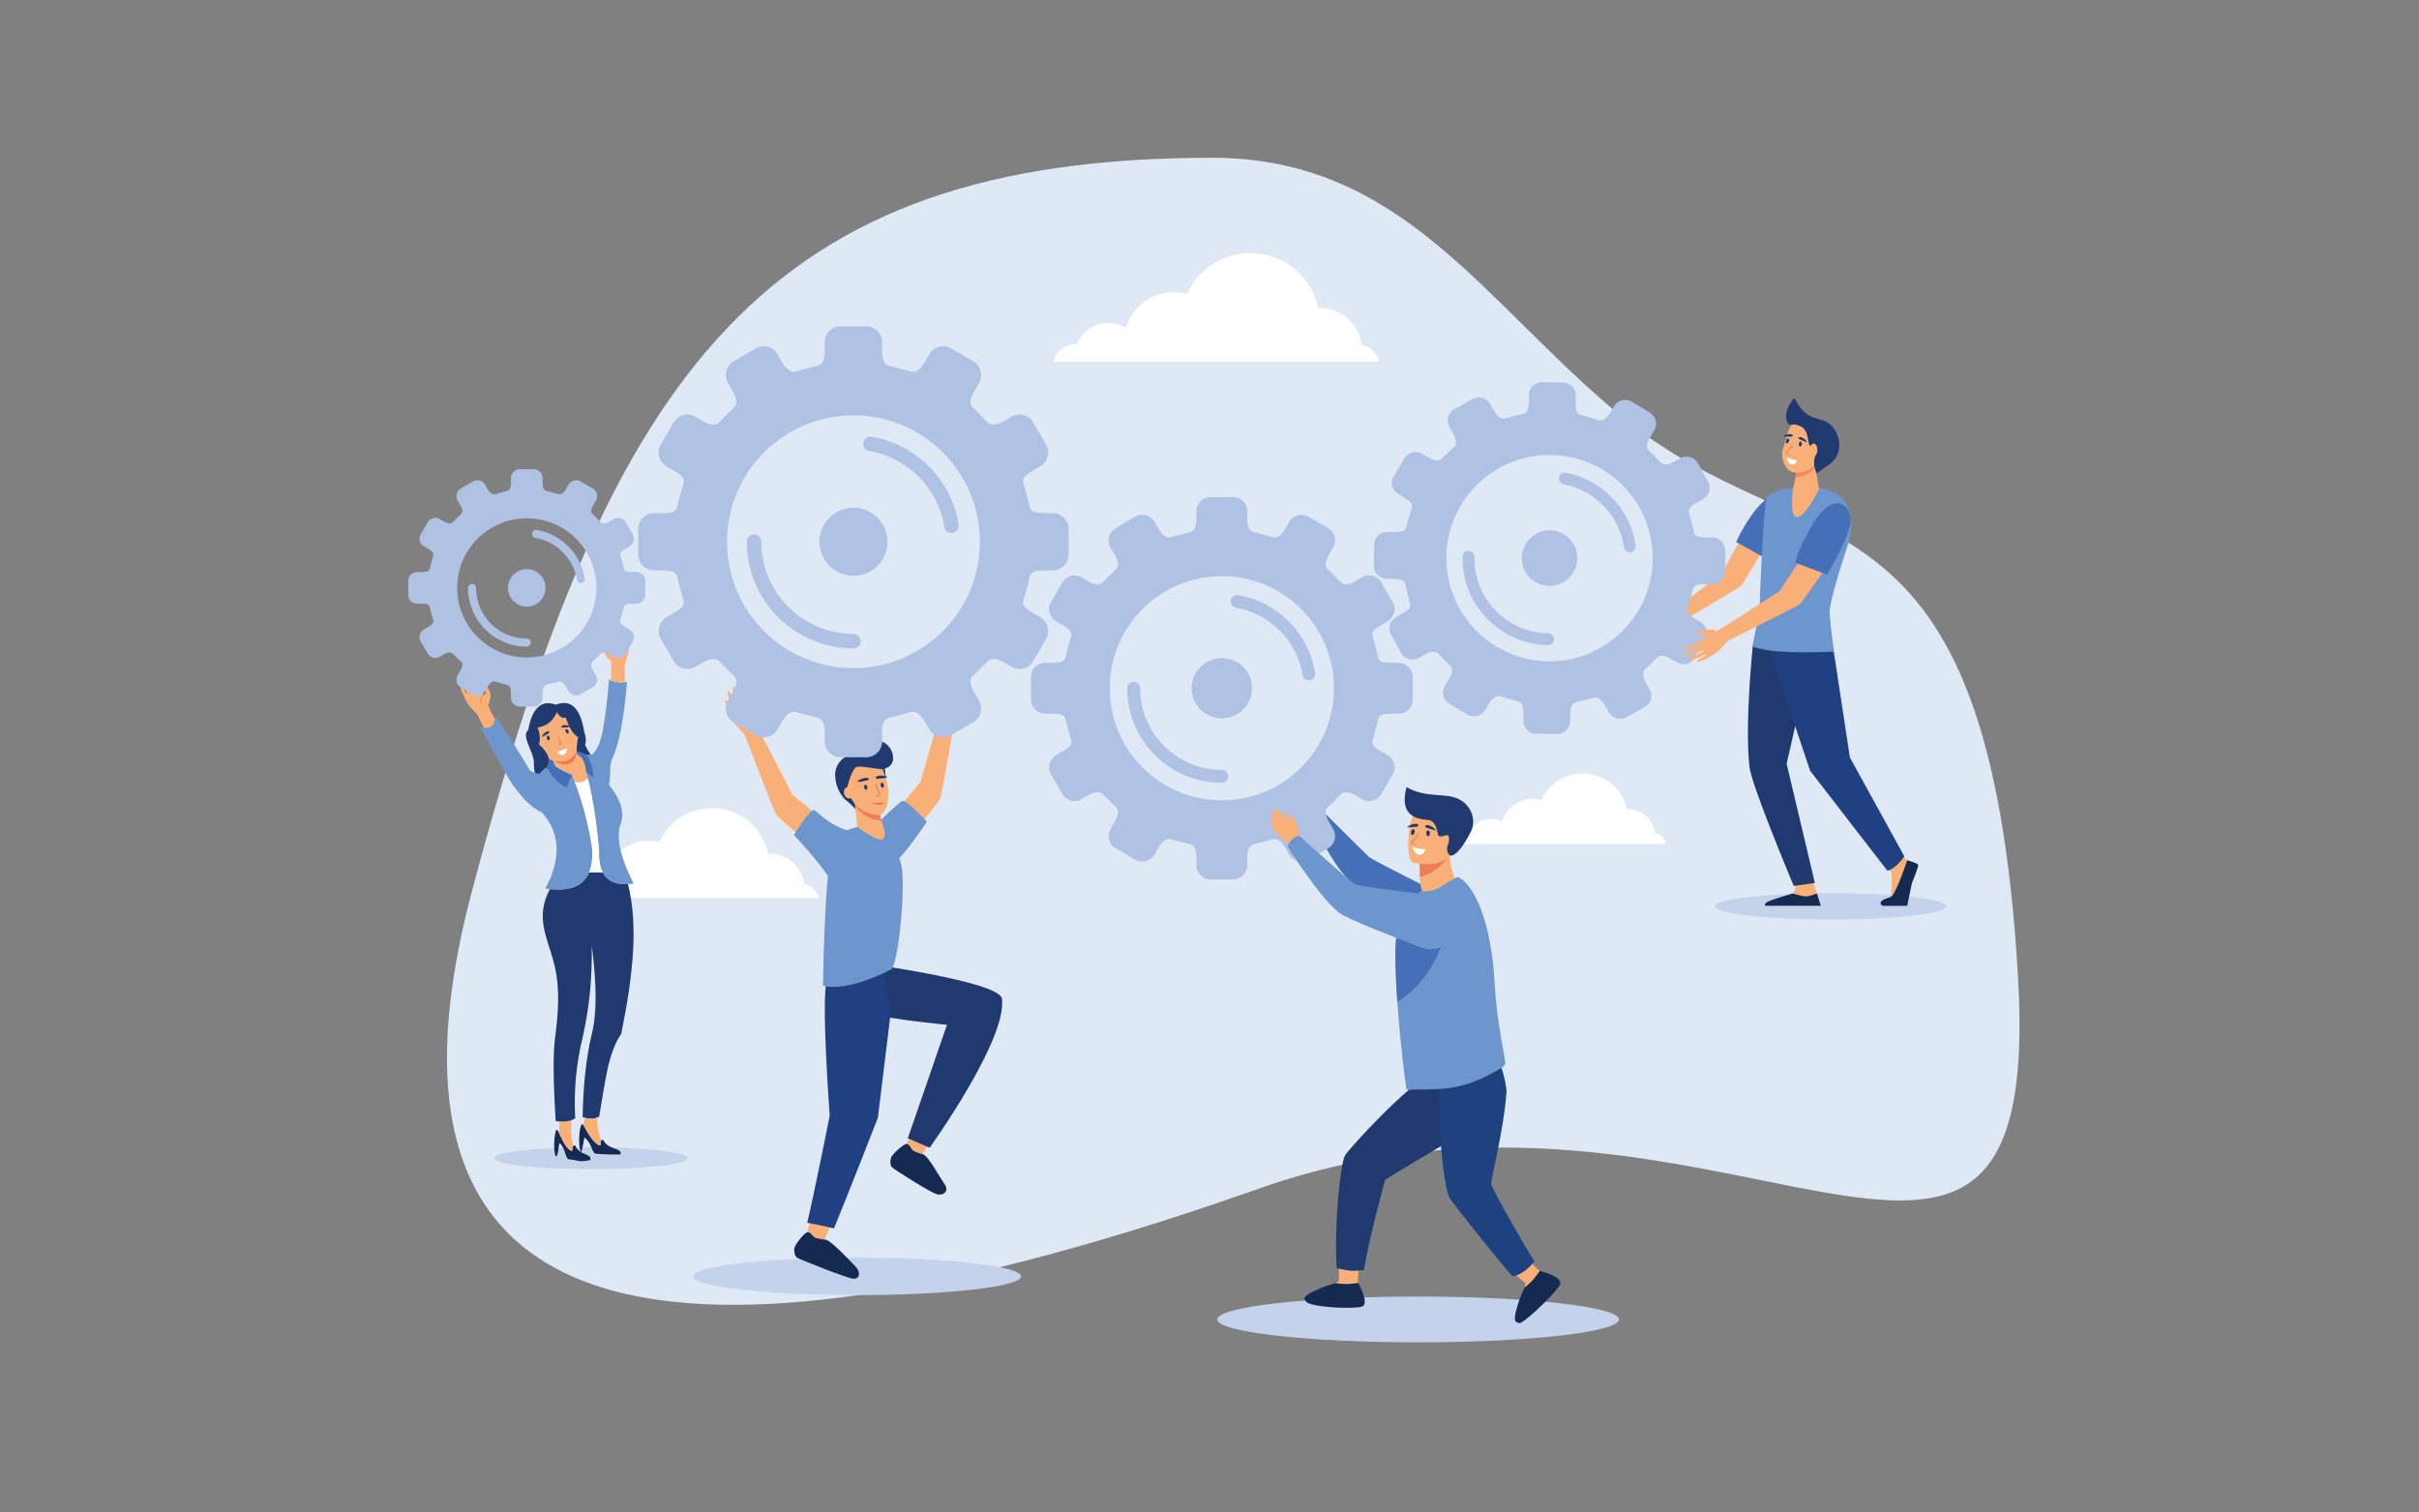 <?xml version="1.0" encoding="utf-8"?>
<svg xmlns="http://www.w3.org/2000/svg" xmlns:serif="http://www.serif.com/" xmlns:xlink="http://www.w3.org/1999/xlink" width="100%" height="100%" viewBox="0 0 1281 801" version="1.1" style="fill-rule:evenodd;clip-rule:evenodd;stroke-linejoin:round;stroke-miterlimit:2;">
  <rect x="0" y="0" width="1281" height="801" fill="#808080" stroke="none"/>
  <rect id="_005" x="0.979" y="0.045" width="1280" height="800" style="fill:none;"/>
  <g>
    <path d="M641.806,83.568c101.462,0 144.208,77.369 217.458,137.512c96.951,79.602 193.886,27.782 209.415,296.739c13.81,239.377 -158.577,25.914 -401.65,111.661c-243.071,85.75 -490.629,120.279 -417.172,-157.155c73.46,-277.436 156.192,-388.757 391.949,-388.757Z" style="fill:#dfe9f6;"/>
    <path d="M453.818,666.175c47.992,-0 86.897,4.435 86.897,9.906c-0,5.471 -38.905,9.902 -86.897,9.902c-47.989,0 -86.892,-4.431 -86.892,-9.902c-0,-5.471 38.903,-9.906 86.892,-9.906Z" style="fill:#c5d2ec;"/>
    <path d="M750.973,686.762c58.741,0 106.365,5.431 106.365,12.124c0,6.698 -47.624,12.124 -106.365,12.124c-58.742,0 -106.358,-5.426 -106.358,-12.124c0,-6.693 47.616,-12.124 106.358,-12.124Z" style="fill:#c5d2ec;"/>
    <path d="M877.214,325.487c4.352,-0.207 4.216,0.535 4.776,0.479c0.651,-0.039 7.688,-5.395 7.688,-5.395c0,0 20.807,-15.622 21.894,-16.501l12.987,-23.554l13.531,3.128c-0,0 -14.806,25.235 -15.813,26.425c-0.995,1.168 -31.592,19.021 -34.241,20.689c-0,0 -2.418,3.14 -4,5.063c-1.587,1.92 -3.945,3.031 -4.476,3.51c-0.076,0.058 -1.934,1.543 -4.699,2.727c-2.386,1.052 -0.608,-1.014 -0.608,-1.014c0,0 4.076,-2.722 3.809,-2.999c-0.208,-0.226 -2.346,1.391 -4.971,2.567c-0.68,0.303 -1.339,0.589 -1.955,0.849c-1.618,0.699 -2.517,-0.076 -0.939,-1.088c0.556,-0.354 1.495,-0.91 2.218,-1.215c0.791,-0.346 1.402,-0.906 2.014,-1.281c1.219,-0.753 2.126,-1.301 2.066,-1.325c-0.076,-0.035 0.064,-0.362 -0.663,-0.06c-0.879,0.354 -2.562,1.526 -3.896,1.957c-0.752,0.246 -2.286,0.843 -2.286,0.843c-0,-0 -2.609,0.703 -2.681,0.561c-0.416,-0.731 1.306,-1.769 2.361,-1.953c0.62,-0.488 2.25,-1.065 2.25,-1.065c0,-0 3.049,-1.932 2.781,-2.365c-0.212,-0.367 -8.399,2.847 -8.775,2.093c-0.296,-0.632 2.121,-1.713 2.121,-1.713c0,-0 1.519,-0.537 2.01,-0.758c0.572,-0.259 2.235,-1.163 2.235,-1.163c-0,0 5.622,-3.381 5.334,-3.779c-0.28,-0.396 -1.422,-1.094 -1.846,-1.001c-0.424,0.091 -1.115,0.663 -1.523,0.738c-0.427,0.09 -1.054,-0.155 -1.21,-0.657c-0.144,-0.517 1.726,-1.723 1.726,-1.723c0,-0 1.519,-0.968 2.781,-1.02Z" style="fill:#f9af78;"/>
    <path d="M919.396,287.089l13.922,7.748c0,-0 5.962,-11.639 8.492,-17.335c3.061,-6.904 6.174,-16.026 5.255,-16.194c-2.582,-0.469 -6.078,-0.556 -9.095,1.204c-10.458,6.122 -18.574,24.577 -18.574,24.577Z" style="fill:#456fb6;"/>
    <path d="M701.494,433.4c0,-0 -3.081,-7.972 -3.944,-9.079c-0.867,-1.107 -5.307,-4.028 -5.67,-3.86c-0.368,0.163 -0.508,0.539 -0.08,1.274c0.427,0.736 2.282,2.849 1.902,2.889c-0.376,0.044 -6.182,-5.738 -7.568,-4.907c-1.391,0.832 -1.423,6.166 0.491,9.355c1.914,3.201 9.582,6.845 9.978,7.333c3.361,4.152 4.891,-3.005 4.891,-3.005Z" style="fill:#f9af78;"/>
    <path d="M698.082,432.153c2.617,-1.778 3.14,-1.71 3.14,-1.71c0,-0 21.587,21.466 23.701,23.392c2.114,1.922 38.293,19.924 38.293,19.924l0.708,29.391c-0,-0 -44.648,-32.36 -49.902,-37.339c-8.692,-8.231 -18.854,-30.297 -18.854,-30.297c0,-0 0.86,-1.966 2.914,-3.361Z" style="fill:#456fb6;"/>
    <path d="M453.57,429.296c0,-0 -2.885,-3.489 -5.147,-5.051c-2.258,-1.591 -5.818,-6.578 -6.158,-13.011c-0.339,-6.454 4.056,-9.794 6.57,-10.993c2.505,-1.215 12.439,-2.954 16.048,-1.918c3.612,1.034 4.168,13.966 4.168,13.966l-3.549,10.681l-11.932,6.326Z" style="fill:#20396f;"/>
    <path d="M479.536,607.106l0.052,7.876l8.44,-3.089c-0,0 4.683,-7.312 10.773,-17.075c-3.856,-1.678 -7.856,-3.097 -11.872,-4.555c-4.156,9.83 -7.393,16.843 -7.393,16.843Z" style="fill:#f9af78;"/>
    <path d="M488.555,611.386c0,-0 -4.244,-1.211 -5.267,-2.17c-1.035,-0.959 -1.634,-3.317 -3.316,-3.249c-1.679,0.076 -7.665,5.591 -8.156,7.297c-0.516,1.794 -0.42,4.164 0.635,5.115c1.047,0.975 19.601,12.883 23.369,14.074c3.764,1.194 6.993,-1.563 4.403,-5.207c-2.585,-3.649 -9.19,-15.948 -11.668,-15.86Z" style="fill:#152a51;"/>
    <path d="M455.332,509.883c0,0 74.062,9.818 75.265,19.125c2.813,21.762 -38.302,78.945 -38.302,78.945l-11.564,-5.043l20.751,-60.076c0,0 -33.083,-3.268 -36.04,-5.334c-2.961,-2.062 -10.11,-27.617 -10.11,-27.617Z" style="fill:#20396f;"/>
    <path d="M427.23,653.883l1.355,7.768l7.809,-4.439c0,-0 3.425,-7.984 7.813,-18.633c-4.079,-1.007 -8.258,-1.763 -12.461,-2.53c-2.487,10.378 -4.516,17.834 -4.516,17.834Z" style="fill:#f9af78;"/>
    <path d="M436.835,656.624c0,0 -4.39,-0.507 -5.562,-1.266c-1.174,-0.772 -2.164,-3.001 -3.8,-2.658c-1.644,0.34 -6.643,6.762 -6.838,8.516c-0.217,1.858 0.271,4.176 1.466,4.959c1.199,0.779 25.503,10.537 29.419,11.093c3.916,0.563 4.496,-3.477 1.343,-6.638c-3.149,-3.176 -13.601,-14.517 -16.028,-14.006Z" style="fill:#152a51;"/>
    <path d="M468.735,516.992l-6.977,-9.123c-0,0 -21.315,3.201 -24.074,12.815c-2.761,9.615 1.691,70.33 1.691,70.33c-0,0 -8.29,41.575 -11.901,56.659c4.206,0.772 10.077,1.978 14.164,2.989c7.6,-18.433 23.237,-58.553 23.237,-58.553l6.757,-55.269l-2.897,-19.848Z" style="fill:#214081;"/>
    <path d="M496.399,368.67c1.487,4.735 2.194,4.297 2.366,4.909c0.204,0.711 -2.629,10.411 -2.629,10.411c-0,-0 -8.184,28.587 -8.68,30.129l-19.468,23.449l8.503,13.206c0,0 20.52,-26.086 21.359,-27.644c0.847,-1.543 7.544,-41.523 8.244,-45.033c-0,0 2.329,-3.861 3.716,-6.328c1.382,-2.468 1.626,-5.459 1.914,-6.215c0.044,-0.112 0.851,-2.686 1.035,-6.142c0.148,-2.974 -1.319,-0.221 -1.319,-0.221c0,-0 -1.243,5.452 -1.638,5.294c-0.308,-0.131 0.539,-3.085 0.739,-6.379c0.056,-0.839 0.1,-1.678 0.144,-2.431c0.096,-2.011 -1.075,-2.651 -1.503,-0.561c-0.155,0.732 -0.375,1.975 -0.419,2.876c-0.044,0.962 -0.38,1.852 -0.544,2.67c-0.307,1.612 -0.511,2.79 -0.575,2.738c-0.076,-0.069 -0.348,0.209 -0.324,-0.688c0.036,-1.086 0.596,-3.366 0.528,-4.951c-0.04,-0.906 -0.008,-2.8 -0.008,-2.8c-0,-0 -0.476,-2.861 -0.648,-2.892c-0.931,-0.145 -1.146,1.907 -0.931,3.135c-0.255,0.854 -0.231,2.841 -0.231,2.841c-0,0 -0.832,4.03 -1.387,3.922c-0.236,-0.041 -0.016,-2.592 -0.184,-5.115c-0.148,-2.339 -0.675,-4.671 -1.131,-4.713c-0.771,-0.07 -0.867,2.561 -0.867,2.561c0,0 0.02,1.843 -0.016,2.451c-0.044,0.715 -0.331,2.861 -0.331,2.861c-0,0 -1.343,7.401 -1.863,7.244c-0.519,-0.155 -1.694,-1.086 -1.762,-1.573c-0.076,-0.484 0.248,-1.455 0.18,-1.942c-0.072,-0.484 -0.571,-1.058 -1.159,-1.016c-0.583,0.042 -1.119,2.546 -1.119,2.546c0,0 -0.423,2.025 0.008,3.401Z" style="fill:#f9af78;"/>
    <path d="M477.934,424.205c-0.943,-0.06 -22.478,19.049 -21.743,24.855c0.724,5.802 10.65,13.447 16.908,8.528c6.257,-4.94 17.722,-22.326 17.722,-22.326c-0,-0 -9.846,-10.873 -12.887,-11.057Z" style="fill:#6d96ce;"/>
    <path d="M468.271,439.322c0.264,0.18 9.043,12.843 9.615,22.953c1.043,18.485 -2.893,49.654 -6.038,51.253c-25.195,12.795 -36.02,8.547 -36.02,8.547c0,0 0.726,-56.823 4.591,-70.358c1.611,-5.622 3.92,-10.601 9.639,-12.555c1.298,-0.464 12.107,-4.08 18.213,0.16Z" style="fill:#6d96ce;"/>
    <path d="M465.21,429.12l3.129,10.649c0,0 0.815,2.981 -0.483,4.44c-2.226,2.537 -13.79,-6.142 -13.79,-6.142l-1.998,-17.279l13.142,8.332Z" style="fill:#f9af78;"/>
    <path d="M452.667,425.991c3.64,6.51 10.625,8.699 14.146,8.592l-1.603,-5.463l-13.142,-8.332l0.599,5.203Z" style="fill:#ed7d56;"/>
    <path d="M454.301,402.622c4.691,-2.933 10.913,-0.791 12.903,4.288c0.868,2.194 1.839,5.007 2.618,8.124c1.878,7.529 -0.332,15.792 -3.76,16.567c-3.429,0.804 -14.042,-1.906 -16.86,-12.543c-1.742,-6.577 0.176,-13.355 5.099,-16.436Z" style="fill:#f9af78;"/>
    <path d="M451.924,419.318c0.387,1.674 -0.412,3.268 -1.771,3.596c-1.362,0.308 -2.777,-0.787 -3.164,-2.461c-0.384,-1.654 0.407,-3.269 1.77,-3.577c1.359,-0.327 2.773,0.771 3.165,2.442Z" style="fill:#f9af78;"/>
    <path d="M448.759,416.876c-0,0 -1.403,-3.484 -1.694,-7.041c-0.284,-3.54 1.726,-8.963 5.146,-10.321c3.409,-1.358 11.913,-1.492 12.584,-3.934c0.663,-2.444 0.703,-2.223 1.011,-2.63c0.687,-0.954 6.238,1.475 7.069,7.427c0.835,5.954 -4.416,6.685 -5.395,7.025c-0.983,0.363 -10.909,-1.882 -13.69,-1.199c-2.786,0.663 -5.031,10.673 -5.031,10.673Z" style="fill:#20396f;"/>
    <path d="M402.019,378.092c-0.538,4.934 -1.317,4.642 -1.367,5.275c-0.062,0.737 4.604,9.702 4.604,9.702c-0,0 13.58,26.453 14.368,27.867l23.652,19.221l-5.775,14.605c0,0 -25.198,-21.598 -26.323,-22.965c-1.13,-1.35 -15.47,-39.268 -16.837,-42.574c-0,0 -3.036,-3.334 -4.874,-5.486c-1.838,-2.153 -2.657,-5.038 -3.086,-5.726c-0.064,-0.1 -1.359,-2.466 -2.206,-5.822c-0.726,-2.887 1.25,-0.472 1.25,-0.472c-0,-0 2.274,5.105 2.634,4.876c0.275,-0.19 -1.128,-2.923 -1.967,-6.114c-0.217,-0.813 -0.424,-1.626 -0.609,-2.359c-0.489,-1.952 0.533,-2.807 1.364,-0.842c0.293,0.689 0.748,1.866 0.967,2.74c0.229,0.936 0.735,1.744 1.05,2.514c0.619,1.519 1.048,2.636 1.098,2.573c0.061,-0.081 0.385,0.138 0.187,-0.737c-0.245,-1.059 -1.239,-3.186 -1.484,-4.754c-0.134,-0.897 -0.533,-2.748 -0.533,-2.748c-0,-0 -0.09,-2.899 0.071,-2.963c0.888,-0.323 1.495,1.647 1.525,2.892c0.417,0.791 0.779,2.745 0.779,2.745c-0,-0 1.599,3.79 2.122,3.577c0.225,-0.087 -0.486,-2.544 -0.816,-5.052c-0.306,-2.322 -0.244,-4.715 0.195,-4.844c0.742,-0.22 1.35,2.344 1.35,2.344c0,-0 0.335,1.812 0.49,2.402c0.184,0.69 0.881,2.741 0.881,2.741c-0,0 2.756,6.998 3.236,6.744c0.48,-0.255 1.45,-1.397 1.424,-1.886c-0.022,-0.49 -0.528,-1.379 -0.557,-1.869c-0.021,-0.49 0.355,-1.151 0.939,-1.222c0.583,-0.073 1.597,2.278 1.597,2.278c-0,-0 0.807,1.906 0.651,3.339Z" style="fill:#f9af78;"/>
    <path d="M430.924,428.984c0.913,-0.244 9.754,10.546 22.614,11.748c0.42,5.831 -2.769,35.9 -9.862,32.292c-4.642,-11.381 -23.245,-30.697 -23.245,-30.697c0,-0 7.547,-12.576 10.493,-13.343Z" style="fill:#6d96ce;"/>
    <path d="M461.594,425.296c2.537,0.016 3.94,-0.076 6.406,-0.284c0.987,-0.088 -1.043,2.665 -6.546,0.432c-0.132,-0.052 -0.056,-0.148 0.14,-0.148Z" style="fill:#ec795b;"/>
    <path d="M459.121,411.989c1.226,0.092 1.158,1.071 0.247,1.303c-9.706,2.433 -3.3,-1.534 -0.247,-1.303Z" style="fill:#20396f;"/>
    <path d="M464.459,411.158c-1.155,0.443 -0.803,1.363 0.136,1.319c9.994,-0.488 2.717,-2.426 -0.136,-1.319Z" style="fill:#20396f;"/>
    <path d="M464.12,422.047l0.059,-0.004c1.075,-0.236 1.647,-0.388 1.847,-0.791c0.187,-0.372 0.004,-0.787 -0.336,-1.547c-0.376,-0.839 -0.947,-2.114 -1.439,-4.211c-0.036,-0.152 -0.187,-0.244 -0.339,-0.212c-0.156,0.036 -0.252,0.188 -0.212,0.343c0.499,2.15 1.083,3.457 1.47,4.316c0.22,0.5 0.412,0.927 0.348,1.055c-0.092,0.184 -0.851,0.352 -1.462,0.488c-0.152,0.036 -0.248,0.187 -0.216,0.343c0.028,0.128 0.148,0.22 0.28,0.22Z" style="fill:#ec795b;"/>
    <path d="M467.536,417.248c0.699,-0.072 0.967,-2.805 -0.735,-2.622c-0.907,0.096 -0.412,2.746 0.735,2.622Z" style="fill:#20396f;"/>
    <path d="M458.777,418.347c0.699,-0.08 0.966,-2.805 -0.736,-2.622c-0.906,0.096 -0.411,2.746 0.736,2.622Z" style="fill:#20396f;"/>
    <path d="M451.947,220.019c36.972,0 66.942,29.972 66.942,66.942c-0,36.973 -29.97,66.946 -66.942,66.946c-36.972,-0 -66.943,-29.973 -66.943,-66.946c0,-36.97 29.971,-66.942 66.943,-66.942Zm55.753,57.845c0.332,2.096 -1.099,4.065 -3.193,4.398c-2.094,0.332 -4.068,-1.098 -4.395,-3.194c-1.663,-10.219 -6.502,-19.38 -13.479,-26.428c-6.985,-7.055 -16.108,-11.991 -26.314,-13.751c-2.094,-0.358 -3.504,-2.349 -3.149,-4.444c0.36,-2.097 2.35,-3.505 4.448,-3.149c11.816,2.04 22.382,7.754 30.466,15.922c8.079,8.162 13.694,18.784 15.616,30.646Zm-112.25,9.097c-0,-2.129 1.726,-3.855 3.857,-3.855c2.129,-0 3.855,1.726 3.855,3.855c0,13.474 5.461,25.67 14.288,34.498c8.828,8.827 21.024,14.288 34.497,14.288c2.127,-0 3.852,1.726 3.852,3.857c0,2.129 -1.725,3.855 -3.852,3.855c-15.6,0 -29.725,-6.325 -39.949,-16.548c-10.223,-10.223 -16.548,-24.349 -16.548,-39.95Zm56.497,-18.022c9.955,-0 18.023,8.069 18.023,18.022c-0,9.954 -8.068,18.024 -18.023,18.024c-9.953,-0 -18.023,-8.07 -18.023,-18.024c0,-9.953 8.07,-18.022 18.023,-18.022Zm-51.682,-84.415l-11.798,6.864c-3.979,2.311 -5.34,7.458 -3.026,11.435l2.604,4.478c3.073,5.282 1.733,7.673 0.779,8.528c-2.627,2.351 -5.06,4.901 -7.502,7.442c-0.718,0.747 -2.997,3.298 -8.996,-0.19l-4.116,-2.388c-3.976,-2.313 -9.123,-0.952 -11.436,3.026l-6.864,11.799c-2.313,3.978 -0.95,9.125 3.028,11.438l4.073,2.367c5.628,3.271 5.482,4.948 4.769,7.334c-0.978,3.273 -2.029,6.55 -2.745,9.938c-0.637,3.018 -0.349,5.174 -8.001,5.174l-4.688,0c-4.609,0 -8.367,3.761 -8.367,8.369l-0,13.648c-0,4.61 3.758,8.367 8.367,8.367l4.688,-0c7.652,-0 7.364,2.158 8.001,5.176c0.716,3.388 1.767,6.666 2.745,9.938c0.713,2.386 0.859,4.064 -4.769,7.334l-4.073,2.367c-3.978,2.313 -5.341,7.46 -3.028,11.438l6.864,11.799c2.313,3.98 7.46,5.341 11.436,3.026l4.116,-2.388c5.999,-3.49 8.278,-0.936 8.996,-0.189c2.442,2.541 4.875,5.092 7.502,7.443c0.954,0.853 2.294,3.242 -0.779,8.525l-2.604,4.479c-2.314,3.978 -0.953,9.123 3.026,11.437l11.798,6.862c3.978,2.315 9.126,0.954 11.439,-3.025l2.597,-4.468c3.12,-5.363 6.189,-5.151 7.486,-4.737c3.763,1.197 7.239,1.973 11.122,2.983c1.418,0.369 3.847,1.402 3.847,7.79l0,4.789c0,4.608 3.758,8.368 8.367,8.368l13.65,-0c4.607,-0 8.363,-3.76 8.363,-8.368l0,-4.789c0,-6.388 2.43,-7.421 3.849,-7.79c3.884,-1.01 7.36,-1.786 11.121,-2.983c1.298,-0.414 4.367,-0.626 7.488,4.737l2.597,4.468c2.314,3.979 7.461,5.34 11.437,3.025l11.8,-6.862c3.976,-2.314 5.339,-7.459 3.025,-11.437l-2.605,-4.479c-3.073,-5.283 -1.734,-7.672 -0.779,-8.525c2.625,-2.351 5.058,-4.902 7.504,-7.443c0.715,-0.747 2.997,-3.301 8.995,0.189l4.116,2.388c3.976,2.315 9.123,0.954 11.437,-3.026l6.861,-11.799c2.313,-3.978 0.951,-9.125 -3.025,-11.438l-4.076,-2.367c-5.623,-3.27 -5.483,-4.948 -4.767,-7.334c0.975,-3.272 2.03,-6.55 2.745,-9.938c0.635,-3.018 0.347,-5.176 8,-5.176l4.691,-0c4.607,-0 8.364,-3.757 8.364,-8.367l-0,-13.648c-0,-4.608 -3.757,-8.369 -8.364,-8.369l-4.691,0c-7.653,0 -7.365,-2.156 -8,-5.174c-0.715,-3.388 -1.77,-6.665 -2.745,-9.938c-0.716,-2.386 -0.856,-4.063 4.767,-7.334l4.076,-2.367c3.976,-2.313 5.338,-7.46 3.025,-11.438l-6.861,-11.799c-2.314,-3.978 -7.461,-5.339 -11.437,-3.026l-4.116,2.388c-5.998,3.488 -8.28,0.937 -8.995,0.19c-2.446,-2.541 -4.879,-5.091 -7.504,-7.442c-0.955,-0.855 -2.294,-3.246 0.779,-8.528l2.605,-4.478c2.314,-3.977 0.951,-9.124 -3.025,-11.435l-11.8,-6.864c-3.976,-2.314 -9.123,-0.954 -11.437,3.026l-2.597,4.467c-3.121,5.364 -6.19,5.151 -7.488,4.738c-3.761,-1.198 -7.237,-1.972 -11.121,-2.984c-1.419,-0.369 -3.849,-1.4 -3.849,-7.789l0,-4.791c0,-4.607 -3.756,-8.365 -8.363,-8.365l-13.65,-0c-4.609,-0 -8.367,3.758 -8.367,8.365l0,4.791c0,6.389 -2.429,7.42 -3.847,7.789c-3.883,1.012 -7.359,1.786 -11.122,2.984c-1.297,0.413 -4.366,0.626 -7.486,-4.738l-2.597,-4.467c-2.313,-3.98 -7.461,-5.34 -11.439,-3.026Z" style="fill:#b0c2e4;"/>
    <path d="M647.041,305.171c32.787,0 59.368,26.58 59.368,59.372c0,32.789 -26.581,59.37 -59.368,59.37c-32.796,0 -59.377,-26.581 -59.377,-59.37c-0,-32.792 26.581,-59.372 59.377,-59.372Zm49.442,51.301c0.296,1.859 -0.971,3.605 -2.833,3.9c-1.858,0.295 -3.604,-0.973 -3.896,-2.832c-1.475,-9.063 -5.77,-17.188 -11.956,-23.437c-6.194,-6.257 -14.286,-10.635 -23.337,-12.198c-1.854,-0.317 -3.105,-2.082 -2.789,-3.941c0.312,-1.859 2.078,-3.109 3.94,-2.792c10.482,1.811 19.852,6.877 27.021,14.12c7.169,7.241 12.144,16.662 13.85,27.18Zm-99.552,8.071c-0,-1.89 1.53,-3.421 3.42,-3.421c1.886,0 3.421,1.531 3.421,3.421c-0,11.946 4.843,22.764 12.671,30.594c7.828,7.829 18.646,12.672 30.598,12.672c1.886,0 3.416,1.531 3.416,3.417c0,1.89 -1.53,3.42 -3.416,3.42c-13.839,0 -26.366,-5.606 -35.433,-14.673c-9.067,-9.068 -14.677,-21.596 -14.677,-35.43Zm50.11,-15.987c8.823,-0 15.984,7.158 15.984,15.985c-0,8.828 -7.161,15.984 -15.984,15.984c-8.836,0 -15.988,-7.156 -15.988,-15.984c-0,-8.827 7.152,-15.985 15.988,-15.985Zm-45.843,-74.866l-10.461,6.088c-3.529,2.049 -4.735,6.614 -2.685,10.142l2.309,3.971c2.726,4.686 1.539,6.805 0.696,7.562c-2.33,2.085 -4.488,4.348 -6.658,6.602c-0.635,0.661 -2.657,2.925 -7.976,-0.168l-3.652,-2.12c-3.529,-2.051 -8.092,-0.844 -10.142,2.684l-6.086,10.465c-2.054,3.529 -0.847,8.092 2.681,10.145l3.617,2.098c4.991,2.902 4.859,4.389 4.228,6.505c-0.868,2.903 -1.799,5.81 -2.434,8.815c-0.567,2.675 -0.312,4.589 -7.097,4.589l-4.16,0c-4.084,0 -7.42,3.333 -7.42,7.419l-0,12.108c-0,4.087 3.336,7.42 7.42,7.42l4.16,0c6.785,0 6.53,1.912 7.097,4.589c0.635,3.005 1.566,5.911 2.434,8.815c0.631,2.116 0.763,3.603 -4.228,6.505l-3.617,2.097c-3.528,2.054 -4.735,6.617 -2.681,10.146l6.086,10.465c2.05,3.529 6.613,4.736 10.142,2.682l3.652,-2.118c5.319,-3.093 7.341,-0.831 7.976,-0.168c2.17,2.254 4.328,4.516 6.658,6.601c0.843,0.76 2.03,2.878 -0.696,7.561l-2.309,3.972c-2.05,3.528 -0.844,8.092 2.685,10.142l10.461,6.09c3.529,2.054 8.096,0.843 10.15,-2.69l2.302,-3.956c2.765,-4.759 5.486,-4.571 6.637,-4.203c3.341,1.062 6.422,1.746 9.866,2.645c1.259,0.332 3.409,1.243 3.409,6.909l0,4.248c0,4.088 3.337,7.42 7.425,7.42l12.104,0c4.087,0 7.416,-3.332 7.416,-7.42l0,-4.248c0,-5.666 2.158,-6.577 3.413,-6.909c3.448,-0.899 6.525,-1.583 9.866,-2.645c1.147,-0.368 3.868,-0.556 6.637,4.203l2.306,3.956c2.05,3.533 6.617,4.744 10.142,2.69l10.465,-6.09c3.529,-2.05 4.736,-6.614 2.686,-10.142l-2.31,-3.972c-2.729,-4.683 -1.539,-6.801 -0.691,-7.561c2.329,-2.085 4.487,-4.347 6.653,-6.601c0.635,-0.663 2.657,-2.925 7.98,0.168l3.644,2.118c3.533,2.054 8.096,0.847 10.146,-2.682l6.086,-10.465c2.054,-3.529 0.847,-8.092 -2.685,-10.146l-3.613,-2.097c-4.987,-2.902 -4.859,-4.389 -4.227,-6.505c0.863,-2.904 1.798,-5.81 2.437,-8.815c0.56,-2.677 0.308,-4.589 7.093,-4.589l4.156,0c4.092,0 7.425,-3.333 7.425,-7.42l-0,-12.108c-0,-4.086 -3.333,-7.419 -7.425,-7.419l-4.156,0c-6.785,0 -6.533,-1.914 -7.093,-4.589c-0.639,-3.005 -1.574,-5.912 -2.437,-8.815c-0.632,-2.116 -0.76,-3.603 4.227,-6.505l3.613,-2.098c3.532,-2.053 4.739,-6.616 2.685,-10.145l-6.086,-10.465c-2.05,-3.528 -6.613,-4.735 -10.146,-2.684l-3.644,2.12c-5.323,3.093 -7.345,0.829 -7.98,0.168c-2.166,-2.254 -4.324,-4.517 -6.653,-6.602c-0.848,-0.757 -2.038,-2.876 0.691,-7.562l2.31,-3.971c2.05,-3.528 0.843,-8.093 -2.686,-10.142l-10.465,-6.088c-3.525,-2.051 -8.092,-0.845 -10.142,2.683l-2.306,3.962c-2.769,4.758 -5.49,4.57 -6.637,4.202c-3.341,-1.063 -6.418,-1.75 -9.866,-2.645c-1.255,-0.328 -3.413,-1.243 -3.413,-6.909l0,-4.248c0,-4.087 -3.329,-7.42 -7.416,-7.42l-12.104,-0c-4.088,-0 -7.425,3.333 -7.425,7.42l0,4.248c0,5.666 -2.15,6.581 -3.409,6.909c-3.444,0.895 -6.525,1.582 -9.866,2.645c-1.151,0.368 -3.872,0.556 -6.637,-4.202l-2.302,-3.962c-2.054,-3.528 -6.621,-4.734 -10.15,-2.683Z" style="fill:#b0c2e4;"/>
    <path d="M821.522,241.012c30.166,0.523 54.194,25.399 53.674,55.562c-0.523,30.162 -25.398,54.195 -55.56,53.673c-30.166,-0.521 -54.198,-25.398 -53.674,-55.562c0.523,-30.164 25.398,-54.195 55.56,-53.673Zm44.675,47.981c0.24,1.715 -0.959,3.301 -2.673,3.544c-1.715,0.24 -3.301,-0.954 -3.54,-2.669c-1.211,-8.361 -5.031,-15.902 -10.626,-21.752c-5.598,-5.855 -12.971,-10.009 -21.274,-11.59c-1.703,-0.32 -2.826,-1.966 -2.502,-3.669c0.32,-1.706 1.962,-2.828 3.668,-2.506c9.619,1.832 18.154,6.642 24.636,13.418c6.477,6.775 10.905,15.52 12.311,25.224Zm-91.716,5.84c0.032,-1.737 1.467,-3.121 3.201,-3.092c1.742,0.031 3.125,1.463 3.093,3.201c-0.188,10.99 4.092,21.019 11.173,28.345c7.077,7.327 16.951,11.956 27.944,12.145c1.734,0.03 3.117,1.463 3.089,3.2c-0.028,1.738 -1.467,3.122 -3.201,3.091c-12.727,-0.218 -24.16,-5.578 -32.36,-14.064c-8.196,-8.484 -13.159,-20.099 -12.939,-32.826Zm46.35,-13.908c8.12,0.139 14.593,6.838 14.449,14.959c-0.139,8.12 -6.837,14.591 -14.957,14.45c-8.12,-0.141 -14.589,-6.839 -14.449,-14.959c0.14,-8.121 6.837,-14.59 14.957,-14.45Zm-40.975,-69.599l-9.723,5.431c-3.276,1.832 -4.459,6.01 -2.629,9.288l2.066,3.691c2.43,4.353 1.303,6.285 0.508,6.969c-2.17,1.879 -4.196,3.926 -6.226,5.964c-0.596,0.6 -2.49,2.652 -7.333,-0.281l-3.321,-2.008c-3.216,-1.943 -7.432,-0.905 -9.378,2.309l-5.762,9.531c-1.942,3.212 -0.911,7.429 2.305,9.374l3.289,1.986c4.547,2.75 4.404,4.116 3.788,6.053c-0.847,2.657 -1.746,5.314 -2.377,8.069c-0.564,2.454 -0.36,4.218 -6.602,4.109l-3.828,-0.066c-3.756,-0.065 -6.877,2.949 -6.941,6.708l-0.196,11.136c-0.064,3.76 2.949,6.88 6.709,6.945l3.829,0.068c6.241,0.106 5.974,1.862 6.453,4.333c0.536,2.774 1.347,5.464 2.102,8.147c0.544,1.958 0.639,3.327 -3.996,5.917l-3.357,1.873c-3.276,1.832 -4.463,6.011 -2.633,9.289l5.435,9.725c1.83,3.278 6.01,4.461 9.29,2.628l3.389,-1.89c4.943,-2.761 6.765,-0.646 7.341,-0.027c1.958,2.107 3.908,4.224 6.018,6.178c0.767,0.709 1.822,2.679 -0.756,6.946l-2.19,3.616c-1.942,3.214 -0.907,7.431 2.306,9.374l9.531,5.766c3.212,1.943 7.432,0.905 9.374,-2.308l2.186,-3.608c2.618,-4.331 5.119,-4.116 6.17,-3.76c3.057,1.031 5.878,1.713 9.031,2.591c1.155,0.322 3.121,1.198 3.033,6.409l-0.072,3.909c-0.064,3.76 2.949,6.878 6.713,6.943l11.133,0.192c3.76,0.067 6.881,-2.947 6.945,-6.708l0.064,-3.905c0.092,-5.214 2.09,-6.02 3.253,-6.302c3.181,-0.769 6.026,-1.354 9.115,-2.277c1.063,-0.319 3.572,-0.448 6.042,3.97l2.054,3.682c1.83,3.278 6.01,4.46 9.29,2.63l9.722,-5.433c3.277,-1.831 4.46,-6.01 2.63,-9.288l-2.062,-3.69c-2.43,-4.354 -1.307,-6.285 -0.515,-6.967c2.177,-1.882 4.199,-3.929 6.225,-5.967c0.599,-0.6 2.494,-2.65 7.337,0.281l3.325,2.006c3.213,1.945 7.428,0.907 9.374,-2.306l5.767,-9.53c1.942,-3.213 0.903,-7.431 -2.31,-9.376l-3.289,-1.988c-4.543,-2.748 -4.403,-4.114 -3.788,-6.05c0.843,-2.656 1.746,-5.315 2.382,-8.07c0.559,-2.452 0.355,-4.217 6.601,-4.109l3.82,0.066c3.764,0.065 6.881,-2.948 6.945,-6.708l0.196,-11.136c0.064,-3.762 -2.949,-6.88 -6.709,-6.946l-3.824,-0.064c-6.246,-0.109 -5.978,-1.865 -6.454,-4.336c-0.539,-2.774 -1.351,-5.464 -2.102,-8.147c-0.551,-1.958 -0.639,-3.327 3.996,-5.917l3.357,-1.873c3.276,-1.832 4.459,-6.01 2.629,-9.29l-5.43,-9.722c-1.831,-3.28 -6.014,-4.463 -9.291,-2.631l-3.389,1.891c-4.947,2.761 -6.769,0.647 -7.345,0.027c-1.958,-2.107 -3.908,-4.223 -6.013,-6.178c-0.772,-0.709 -1.823,-2.678 0.755,-6.946l2.186,-3.614c1.946,-3.215 0.907,-7.431 -2.31,-9.376l-9.527,-5.764c-3.212,-1.945 -7.432,-0.907 -9.374,2.306l-2.182,3.608c-2.621,4.331 -5.123,4.115 -6.174,3.76c-3.053,-1.029 -5.878,-1.711 -9.031,-2.591c-1.155,-0.321 -3.121,-1.198 -3.029,-6.411l0.068,-3.905c0.064,-3.76 -2.945,-6.88 -6.709,-6.945l-11.133,-0.192c-3.764,-0.066 -6.881,2.947 -6.945,6.707l-0.068,3.907c-0.092,5.213 -2.086,6.02 -3.249,6.303c-3.181,0.769 -6.026,1.351 -9.119,2.276c-1.063,0.32 -3.568,0.447 -6.038,-3.971l-2.057,-3.682c-1.831,-3.278 -6.014,-4.461 -9.291,-2.628Z" style="fill:#b0c2e4;"/>
    <path d="M730.469,191.55l-172.759,-0c1.243,-5.249 5.954,-9.154 11.58,-9.154c0.272,-0 0.544,0.011 0.812,0.03c2.729,-6.677 9.29,-11.386 16.951,-11.386c3.352,-0 6.489,0.905 9.19,2.474c3.297,-10.859 13.387,-18.768 25.323,-18.768c2.43,-0 4.783,0.331 7.017,0.945c5.778,-12.759 18.625,-21.634 33.543,-21.634c17.694,0 32.471,12.49 36,29.133c0.299,-0.011 0.595,-0.021 0.895,-0.021c11.332,-0 20.687,8.475 22.07,19.432c4.627,0.866 8.307,4.403 9.378,8.949Z" style="fill:#fff;"/>
    <path d="M882.529,447.042l-112.332,0c0.804,-3.413 3.869,-5.95 7.529,-5.95c0.176,-0 0.352,0.008 0.527,0.02c1.771,-4.344 6.038,-7.405 11.021,-7.405c2.182,0 4.22,0.588 5.978,1.611c2.138,-7.065 8.704,-12.208 16.46,-12.208c1.582,-0 3.113,0.216 4.567,0.615c3.757,-8.295 12.108,-14.065 21.811,-14.065c11.5,-0 21.11,8.119 23.404,18.94c0.196,-0.004 0.388,-0.012 0.584,-0.012c7.372,0 13.45,5.511 14.345,12.636c3.009,0.563 5.407,2.865 6.106,5.818Z" style="fill:#fff;"/>
    <path d="M433.699,475.685l-143.237,0c1.03,-4.351 4.937,-7.588 9.604,-7.588c0.221,-0 0.448,0.008 0.671,0.024c2.261,-5.534 7.702,-9.439 14.055,-9.439c2.78,0 5.379,0.748 7.62,2.05c2.732,-9.007 11.097,-15.56 20.995,-15.56c2.012,-0 3.965,0.272 5.816,0.779c4.793,-10.577 15.442,-17.934 27.812,-17.934c14.668,0 26.921,10.354 29.847,24.152c0.248,-0.004 0.494,-0.016 0.742,-0.016c9.398,-0 17.152,7.025 18.298,16.112c3.835,0.719 6.888,3.652 7.777,7.42Z" style="fill:#fff;"/>
    <path d="M312.954,607.629c28.302,0 51.243,2.622 51.243,5.843c-0,3.224 -22.941,5.842 -51.243,5.842c-28.3,-0 -51.241,-2.618 -51.241,-5.842c0,-3.221 22.941,-5.843 51.241,-5.843Z" style="fill:#c5d2ec;"/>
    <path d="M969.47,473.092c33.842,-0 61.279,3.133 61.279,6.985c-0,3.86 -27.437,6.989 -61.279,6.989c-33.838,0 -61.271,-3.129 -61.271,-6.989c0,-3.852 27.433,-6.985 61.271,-6.985Z" style="fill:#c5d2ec;"/>
    <path d="M319.425,603.737c-2.882,0.272 -0.155,2.414 -2.016,2.993c-4.203,-2.082 -6.726,-8.12 -8.475,-10.761c-0.922,-1.386 -1.475,0.452 -1.819,2.494c-0.726,4.303 -0.491,9.91 0.559,11.78c-1.223,-0.731 -2.382,-1.786 -3.087,-3.573c-2.52,0.272 -0.465,2.414 -2.092,2.993c-3.673,-2.081 -5.546,-8.123 -7.075,-10.761c-0.805,-1.39 -1.29,0.448 -1.589,2.494c-0.647,4.387 -0.422,9.474 0.545,11.224c1.18,-0.379 1.365,-4.739 1.878,-7.228c3.652,3.428 2.688,7.416 4.829,8.671c5.038,0.404 5.631,1.818 11.569,0.356c0.472,-2.51 -2.328,-2.638 -4.885,-4.124c0.685,-1.391 1.164,-5.379 1.742,-7.836c4.179,3.424 3.456,7.42 5.904,8.671c5.766,0.408 8.876,0.44 13.239,0.36c0.808,-3.745 -6.722,-2.186 -9.227,-7.753Z" style="fill:#152a51;"/>
    <path d="M290.924,402.882c-0.32,1.571 -0.777,2.801 -1.369,3.693c-1.178,0.559 -2.508,1.702 -3.988,3.432c-1.474,-0.288 -3.053,-0.847 -4.739,-1.666c-6.683,-11.061 -12.874,-20.828 -18.572,-29.298c-0.077,5.63 -2.737,7.635 -7.977,6.017c10.52,19.88 16.96,30.985 19.318,33.319c4.121,5.722 8.611,9.734 13.47,12.028c9.656,10.937 10.223,24.367 1.701,40.283c18.027,2.706 26.267,-4.663 24.718,-22.102c-2.065,-13.19 -5.551,-25.878 -10.462,-38.057c-6.031,-2.358 -10.064,-4.908 -12.1,-7.649Z" style="fill:#6d96ce;"/>
    <path d="M310.308,408.88c0.069,-2.206 -0.694,-6.541 -4.903,-10.853c1.77,0.446 3.569,1.073 5.394,1.878c0.564,-0.108 1.6,-0.228 3.107,-0.359c2.276,-2.641 3.954,-6.336 5.035,-11.084c1.569,-8.336 2.757,-17.851 3.567,-28.542c2.833,1.729 8.213,1.933 9.545,1.177c-1.638,19.917 -4.331,33.665 -8.078,41.246c-1.458,4.064 -0.347,7.88 -1.438,13.406c5.803,7.201 7.982,13.695 6.538,19.485c-3.162,7.181 -1.003,18.102 6.476,32.763c-12.719,1.966 -18.822,-3.724 -18.31,-17.067c-1.356,-17.115 -4.188,-32.831 -6.933,-42.05Z" style="fill:#6d96ce;"/>
    <path d="M311.995,462.167c2.199,-0.08 4.59,-0.072 7.171,0.02c-1.464,-2.801 -2.106,-6.554 -1.927,-11.257c-1.204,-15.209 -3.575,-29.319 -6.015,-38.741c-1.982,2.118 -4.269,2.705 -6.865,1.762c4.212,11.129 7.255,22.673 9.127,34.637c0.493,5.543 -0.005,10.066 -1.491,13.579Z" style="fill:#fff;"/>
    <path d="M329.001,547.51c6.081,-30.126 9.167,-56.828 3.568,-79.189c-6.586,0.407 -11.052,-1.635 -13.403,-6.134c-2.581,-0.092 -4.972,-0.1 -7.171,-0.02c-2.976,7.029 -9.921,9.97 -20.838,8.827c-7.597,14.438 -1.859,24.508 1.9,38.01c2.758,9.902 3.41,21.243 1.092,39.161c-1.327,8.092 -1.283,23.309 0.131,45.642c4.179,0.843 7.622,0.344 10.331,-1.502c-0.82,-14.574 0.532,-29.047 4.054,-43.417c3.408,-14.901 4.978,-30.945 4.709,-48.132c2.756,21.239 2.713,37.063 -0.132,47.477c-2.84,12.292 -4.41,26.765 -4.709,43.416c3.309,1.315 6.23,1.231 8.763,-0.259c3.39,-18.965 4.458,-32.935 11.705,-43.88Z" style="fill:#20396f;"/>
    <path d="M304.947,398.693c-1.538,5.72 -5.604,7.082 -12.197,4.093l1.479,3.225c2.19,1.575 5.122,3.085 8.795,4.52c0.457,1.135 0.903,2.274 1.335,3.42c2.596,0.943 4.883,0.356 6.865,-1.762c-0.305,-1.179 -0.611,-2.281 -0.916,-3.305c0.053,-1.67 -0.369,-4.551 -2.393,-7.716c-0.864,-0.396 -1.854,-1.219 -2.968,-2.475Z" style="fill:#f9af78;"/>
    <path d="M292.75,402.786c5.4,1.471 9.467,0.104 12.197,-4.093c0.154,-0.239 0.305,-0.487 0.452,-0.744c-0.139,-1.669 0.106,-4.151 0.738,-7.445c-2.479,-1.423 -4.681,-4.911 -6.605,-10.464c-1.6,0.671 -3.124,-0.267 -4.578,-2.811c-2.136,4.801 -5.538,7.504 -10.2,8.108c1.209,3.419 1.45,6.405 0.72,8.959c2.883,2.603 4.649,5.218 5.297,7.847c0.679,0.252 1.339,0.467 1.979,0.643Z" style="fill:#f9af78;"/>
    <path d="M294.229,406.011l-1.479,-3.225c-0.64,-0.176 -1.3,-0.391 -1.979,-0.643c0.061,0.244 0.111,0.491 0.153,0.739c0.798,1.071 1.898,2.114 3.305,3.129Z" style="fill:#456fb6;"/>
    <path d="M304.947,398.693c1.114,1.256 2.104,2.079 2.968,2.475c-0.654,-1.027 -1.479,-2.086 -2.51,-3.141c-0.002,-0.026 -0.003,-0.052 -0.006,-0.078c-0.147,0.257 -0.298,0.505 -0.452,0.744Z" style="fill:#456fb6;"/>
    <path d="M283.236,409.36c0.804,0.283 1.582,0.5 2.331,0.647c1.48,-1.73 2.81,-2.873 3.988,-3.432c0.592,-0.892 1.049,-2.122 1.369,-3.693c-0.042,-0.248 -0.092,-0.495 -0.153,-0.743c-0.648,-2.625 -2.414,-5.24 -5.297,-7.843c0.73,-2.554 0.491,-5.54 -0.72,-8.959c4.662,-0.604 8.064,-3.307 10.202,-8.108c1.452,2.544 2.976,3.482 4.576,2.811c1.922,5.553 4.126,9.041 6.605,10.464c-0.632,3.294 -0.877,5.776 -0.738,7.445c0.003,0.026 0.004,0.052 0.006,0.078c1.77,0.446 3.569,1.073 5.396,1.878c0.412,-0.08 1.08,-0.168 2.001,-0.258c-0.894,-1.093 -1.901,-2.779 -3.018,-5.055c0.739,-1.838 0.587,-4.214 -0.456,-7.127c-1.999,-12.508 -7.014,-17.239 -15.039,-14.19c-7.587,-2.775 -12.448,1.693 -14.583,13.404c-3.831,2.968 2.672,11.336 3.008,16.611c-0.045,2.441 0.13,4.463 0.522,6.07Z" style="fill:#20396f;"/>
    <path d="M310.308,408.884c1.561,1.015 2.845,2.054 3.853,3.105c0.041,-4.06 -1.16,-8.124 -3.603,-12.188c-1.744,-0.755 -3.461,-1.347 -5.153,-1.774c1.031,1.055 1.856,2.114 2.51,3.141c2.024,3.165 2.446,6.046 2.393,7.716Z" style="fill:#456fb6;"/>
    <path d="M300.268,417.188c0.771,-2.917 1.691,-5.135 2.756,-6.657c-3.673,-1.435 -6.605,-2.945 -8.795,-4.52c-1.407,-1.015 -2.507,-2.058 -3.305,-3.129c-0.32,1.571 -0.777,2.801 -1.369,3.693c3.52,5.65 7.09,9.187 10.713,10.613Z" style="fill:#456fb6;"/>
    <path d="M296.088,594.095c0.242,2.366 0.194,4.304 -0.143,5.806c1.444,2.937 3.287,7.912 6.55,9.762c1.34,-0.479 0.181,-2.014 1.141,-2.693c-1.124,-3.369 -1.461,-7.904 -1.008,-13.606c-1.895,0.763 -4.077,1.007 -6.54,0.731Zm12.854,1.89c1.749,2.649 4.271,8.667 8.467,10.745c1.557,-0.483 -0.097,-2.062 1.007,-2.721c-1.388,-3.253 -2.127,-7.281 -2.218,-12.072c-1.98,0.823 -4.175,0.855 -6.588,0.096c-0.169,1.307 -0.392,2.625 -0.668,3.952Z" style="fill:#f9af78;"/>
    <path d="M292.75,402.786c6.068,3.912 12.585,2.458 12.197,-4.093c-2.73,4.197 -6.797,5.564 -12.197,4.093Z" style="fill:#ed7d56;"/>
    <path d="M320.359,346.467c2.355,3.652 2.879,3.112 3.159,3.599c0.344,0.552 0.08,9.366 0.08,9.366l-0.038,1.018c2.282,0.955 5.409,1.221 7.253,0.983c-0.003,-3.117 0.118,-8.918 0.099,-9.24c-0,-0 1.144,-3.784 1.787,-6.182c0.639,-2.402 0.175,-4.956 0.252,-5.667c0.004,-0.097 0.132,-2.463 -0.51,-5.396c-0.53,-2.547 -1.175,0.097 -1.175,0.097c-0,0 0.156,4.885 -0.225,4.827c-0.304,-0.037 -0.231,-2.706 -0.8,-5.52c-0.147,-0.726 -0.299,-1.429 -0.445,-2.079c-0.37,-1.715 -1.519,-1.996 -1.427,-0.131c0.035,0.659 0.129,1.741 0.3,2.506c0.177,0.84 0.078,1.66 0.13,2.376c0.095,1.427 0.176,2.48 0.123,2.446c-0.075,-0.044 -0.259,0.26 -0.435,-0.506c-0.222,-0.917 -0.246,-2.962 -0.671,-4.294c-0.234,-0.754 -0.642,-2.345 -0.642,-2.345c0,-0 -0.942,-2.525 -1.099,-2.498c-0.836,0.081 -0.677,2.084 -0.215,3.049c-0.037,0.784 0.443,2.443 0.443,2.443c-0,-0 0.197,3.593 -0.309,3.628c-0.422,0.04 -2.564,-8.47 -3.389,-8.336c-0.686,0.125 -0.159,2.718 -0.159,2.718c-0,-0 0.443,1.538 0.546,2.066c0.123,0.612 0.354,2.489 0.354,2.489c0,0 0.516,6.524 0.029,6.521c-0.485,-0 -1.715,-0.524 -1.884,-0.92c-0.171,-0.398 -0.107,-1.289 -0.285,-1.663c-0.173,-0.398 -0.737,-0.765 -1.232,-0.599c-0.504,0.185 -0.397,2.399 -0.397,2.399c-0,0 0.095,1.794 0.782,2.845Z" style="fill:#f9af78;"/>
    <path d="M326.628,348.427c-0.479,-1.879 -1.496,-3.25 -3.256,-4.021c2.19,-0.046 3.611,2.205 3.256,4.021Z" style="fill:#f48560;"/>
    <path d="M259.731,368.802c-0.498,4.316 -1.206,4.063 -1.24,4.625c-0.053,0.513 2.542,5.522 3.613,7.569c-0.535,3.467 -2.465,4.975 -5.787,4.529c-1.429,-2.847 -3.409,-6.666 -3.517,-6.92c-0,-0 -2.7,-2.887 -4.337,-4.751c-1.636,-1.873 -2.349,-4.368 -2.734,-4.972c-0.045,-0.086 -1.209,-2.152 -1.93,-5.065c-0.65,-2.52 1.098,-0.433 1.098,-0.433c-0,0 2.02,4.448 2.337,4.229c0.257,-0.169 -0.991,-2.53 -1.725,-5.305c-0.189,-0.715 -0.365,-1.413 -0.522,-2.062c-0.427,-1.702 0.482,-2.461 1.224,-0.748c0.259,0.608 0.653,1.62 0.837,2.381c0.215,0.831 0.666,1.523 0.936,2.189c0.546,1.32 0.939,2.3 0.973,2.247c0.047,-0.075 0.345,0.118 0.165,-0.647c-0.207,-0.921 -1.09,-2.764 -1.298,-4.146c-0.123,-0.781 -0.462,-2.389 -0.462,-2.389c-0,-0 -0.272,-2.68 -0.119,-2.726c0.785,-0.296 1.53,1.57 1.539,2.64c0.382,0.686 0.686,2.386 0.686,2.386c0,-0 1.413,3.309 1.883,3.118c0.394,-0.154 -1.45,-8.731 -0.648,-8.976c0.669,-0.191 1.345,2.366 1.345,2.366c-0,0 0.283,1.577 0.424,2.095c0.159,0.605 0.782,2.389 0.782,2.389c-0,0 2.423,6.078 2.86,5.862c0.434,-0.215 1.305,-1.229 1.283,-1.659c-0.023,-0.433 -0.475,-1.202 -0.482,-1.62c-0.018,-0.431 0.323,-1.01 0.84,-1.081c0.534,-0.057 1.42,1.975 1.42,1.975c-0,0 0.706,1.654 0.556,2.9Z" style="fill:#f9af78;"/>
    <path d="M254.975,373.333c-0.404,-1.897 -0.097,-3.578 1.139,-5.046c-1.983,0.924 -2.261,3.574 -1.139,5.046Z" style="fill:#f48560;"/>
    <path d="M290.619,392.145c-0.597,0.211 -1.88,-1.979 -0.433,-2.492c0.774,-0.272 1.406,2.142 0.433,2.492Z" style="fill:#20396f;"/>
    <path d="M300.853,388.515c0.595,-0.211 0.249,-2.728 -1.199,-2.214c-0.775,0.272 0.219,2.565 1.199,2.214Z" style="fill:#20396f;"/>
    <path d="M289.966,387.391c0.973,-0.308 1.222,0.499 0.596,0.961c-0.182,0.138 -3.813,2.288 -3.724,1.986c0.157,-0.618 1.285,-2.369 3.128,-2.947Z" style="fill:#20396f;"/>
    <path d="M297.954,384.296c-0.966,0.334 -0.699,1.134 0.078,1.132c0.365,-0.002 4.463,-0.401 4.116,-0.653c-0.578,-0.409 -2.431,-1.086 -4.194,-0.479Z" style="fill:#20396f;"/>
    <path d="M297.311,394.249c-2.071,1.117 -2.033,0.042 -1.385,0.026c2.156,-0.053 -0.087,-0.808 -0.54,-4.47c-0.044,-0.384 0.386,-0.433 0.467,-0.119c0.054,0.215 0.157,1.022 0.235,1.249c0.905,2.802 1.888,2.954 1.223,3.314Z" style="fill:#ed7d56;"/>
    <path d="M300.415,396.726c-1.655,6.16 -5.86,1.899 -5.037,1.561c4.192,-1.708 5.241,-2.313 5.037,-1.561Z" style="fill:#fff;"/>
    <path d="M808.048,665.903c-0,0 6.169,6.666 7.708,7.485c1.538,0.831 -0.687,10.497 -4.875,11.141c-2.362,0.371 -3.673,-1.899 -3.673,-1.899l0.68,-2.805l-8.819,-7.896l8.979,-6.026Z" style="fill:#f9af78;"/>
    <path d="M719.652,669.432c-0,-0 -0.771,8.899 -0.32,10.541c0.436,1.662 -8.371,6.486 -11.724,3.88c-1.886,-1.478 -1.083,-3.932 -1.083,-3.932l2.554,-1.354l-0.112,-11.637l10.685,2.502Z" style="fill:#f9af78;"/>
    <path d="M719.28,679.554c0,-0 -4.383,0.623 -6.457,0.575c-2.678,-0.048 -5.778,-0.5 -5.778,-0.5c-0,0 -5.379,1.699 -7.085,2.446c-3.797,1.654 -8.032,3.477 -9.147,5.263c-0.352,0.567 0.511,2.21 1.842,2.849c5.598,2.609 25.079,3.141 28.651,1.89c4.112,-1.443 -2.026,-12.523 -2.026,-12.523Z" style="fill:#152a51;"/>
    <path d="M761.162,566.519c1.395,-0.684 2.682,-1.291 3.913,-1.859c4.363,5.003 9.318,10.626 14.401,16.428l-11.061,23.149c1.247,-1.391 -34.849,20.543 -34.849,20.543c0,0 -8.2,29.303 -11.281,47.912c-6.305,0.756 -7.6,0.544 -14.413,-0.931c-1.503,-21.922 1.898,-55.836 4.551,-60.056c1.531,-2.437 32.16,-37.063 48.739,-45.186Z" style="fill:#20396f;"/>
    <path d="M797.742,578.766c-1.255,18.965 -8.324,45.962 -8.048,48.62c1.083,3.504 19.452,35.944 22.901,40.663c-2.737,3.588 -6.773,6.973 -11.329,8.044c-0.895,0.208 -31.936,-38.502 -33.662,-41.594c-1.946,-3.525 -5.195,-22.706 -5.251,-46.462l-0.899,-23.528c7.669,-7.533 20.148,-12.544 24.436,-11.725c7.432,1.431 12.168,21.183 11.852,25.982Z" style="fill:#1d427f;"/>
    <path d="M815.404,673.144c0,-0 -2.445,3.588 -3.856,5.051c-1.814,1.918 -4.216,3.84 -4.216,3.84c0,0 -2.289,5.067 -2.865,6.825c-1.283,3.876 -2.725,8.556 -2.122,10.578c0.188,0.659 1.834,1.898 3.185,1.135c5.227,-2.974 19.193,-16.872 20.623,-20.312c1.647,-3.98 -10.749,-7.117 -10.749,-7.117Z" style="fill:#152a51;"/>
    <path d="M688.855,445.587c-0,0 -1.81,-8.883 -2.518,-10.189c-0.711,-1.315 -4.843,-5.155 -5.254,-5.043c-0.416,0.108 -0.624,0.475 -0.304,1.322c0.312,0.844 1.882,3.381 1.478,3.357c-0.407,-0.024 -5.454,-7.093 -7.053,-6.473c-1.602,0.627 -2.573,6.197 -1.138,9.878c1.434,3.684 8.819,8.851 9.142,9.43c2.782,4.935 5.647,-2.282 5.647,-2.282Z" style="fill:#f9af78;"/>
    <path d="M773.13,469.839c0,0 -8.287,9.838 -18.841,5.723c0,-0 -2.273,-5.491 -2.301,-9.543c-0.008,-0.495 -0.012,-0.975 -0.02,-1.438c-0.056,-4.56 -0.208,-7.117 -0.208,-7.117l0.008,-0.004c0.479,-0.196 16.14,-6.622 16.128,-6.09c-0.272,12.327 5.234,18.469 5.234,18.469Z" style="fill:#f9af78;"/>
    <path d="M766.321,454.307c-1.51,2.801 -6.689,8.272 -14.353,10.274c-0.056,-4.56 -0.208,-7.117 -0.208,-7.117l0.008,-0.004c0.431,-0.112 15.001,-3.976 14.553,-3.153Z" style="fill:#ed7d56;"/>
    <path d="M748.475,456.988c0,0 17.607,4.144 20.02,-6.861c2.41,-11.005 6.306,-17.878 -4.835,-20.987c-11.141,-3.113 -14.254,0.607 -15.948,4.088c-1.698,3.476 -3.752,22.401 0.763,23.76Z" style="fill:#f9af78;"/>
    <path d="M767.892,453.124c0.239,0.156 4.032,1.319 11.205,-12.975c1.126,-2.242 1.89,-7.101 -0.736,-11.385c-7.284,-11.907 -20.172,-3.964 -33.518,-11.88c-4.807,18.366 9.71,16.775 12.491,17.655c2.782,0.875 3.765,5.262 3.976,6.673c0.208,1.402 0.528,2.569 4.028,1.315c3.501,-1.255 1.583,4.955 1.023,6.145c0,0 -0.479,3.169 1.531,4.452Z" style="fill:#20396f;"/>
    <path d="M738.985,510.475c0.104,5.834 0.439,12.387 0.899,19.049c0.028,0.387 0.056,0.787 0.084,1.182c0.291,4.124 0.607,8.256 0.971,12.292c0.148,1.614 0.303,3.209 0.463,4.779l0.028,0.216c0.012,0.584 0.084,1.223 0.148,1.802c1.487,15.101 3.045,27.029 3.329,27.213c0.351,0.232 0.739,0.344 1.163,0.296c3.96,-0.496 15.772,0.403 25.446,-1.707c8.164,-1.718 15.189,-4.983 22.637,-9.382c0.988,-0.584 3.245,-2.134 3.061,-3.289c-0.179,-1.275 -0.515,-3.109 -0.939,-5.418c-1.462,-8.032 -4,-21.851 -4.863,-38.014c-0.168,-3.021 -0.411,-5.99 -0.727,-8.919c-0.831,-7.617 -2.166,-14.85 -3.948,-21.279c-3.317,-11.94 -8.188,-21.083 -14.306,-24.664c-0.795,-0.447 -5.095,2.29 -9.043,4.82c-3.644,2.337 -7.48,2.989 -11.221,2.657l-3.284,3.636c-3.976,4.624 -8.212,10.782 -9.367,19.533c-0.092,0.647 -0.164,1.334 -0.228,2.062c-0.315,3.568 -0.395,8.084 -0.303,13.135Z" style="fill:#6d96ce;"/>
    <path d="M738.985,510.475c0.104,5.834 0.439,12.387 0.899,19.049c0.028,0.387 0.056,0.787 0.084,1.182c22.617,-14.161 26.102,-40.068 26.102,-40.068c-11.129,0.488 -19.964,3.045 -26.782,6.702c-0.315,3.568 -0.395,8.084 -0.303,13.135Z" style="fill:#456fb6;"/>
    <path d="M684.543,444.341c2.506,-2.234 4.012,-1.199 4.012,-1.199c0,-0 25.758,23.185 28.252,24.923c2.493,1.734 38.066,5.558 38.066,5.558c-0,0 14.289,0.96 17.179,8.56c2.509,6.605 -0.044,11.92 -3.465,15.708c-4.08,4.512 -10.533,6.014 -16.224,3.86c-12.767,-4.835 -38.15,-14.657 -42.781,-18.014c-10.306,-7.46 -27.784,-35.432 -27.784,-35.432c-0,-0 0.771,-2.202 2.745,-3.964Z" style="fill:#6d96ce;"/>
    <path d="M756.259,442.994c0.78,0.096 1.747,-2.901 -0.147,-3.137c-1.015,-0.12 -1.127,2.977 0.147,3.137Z" style="fill:#20396f;"/>
    <path d="M747.796,442.323c-0.779,-0.096 -1.039,-3.241 0.855,-3.009c1.011,0.124 0.428,3.169 -0.855,3.009Z" style="fill:#20396f;"/>
    <path d="M755.772,437.056c-1.263,-0.112 -1.347,0.935 -0.468,1.327c0.26,0.116 5.239,1.746 5.051,1.406c-0.355,-0.711 -2.194,-2.525 -4.583,-2.733Z" style="fill:#20396f;"/>
    <path d="M750.169,436.433c1.263,0.14 1.155,1.182 0.216,1.39c-0.447,0.096 -5.518,0.712 -5.167,0.316c0.588,-0.655 2.654,-1.974 4.951,-1.706Z" style="fill:#20396f;"/>
    <path d="M747.272,446.391c1.966,2.166 2.37,0.887 1.615,0.599c-2.506,-0.951 0.435,-0.911 2.481,-5.011c0.204,-0.431 -0.279,-0.667 -0.499,-0.332c-0.156,0.228 -0.608,1.131 -0.791,1.367c-2.214,2.905 -3.433,2.677 -2.806,3.377Z" style="fill:#ed7d56;"/>
    <path d="M748.012,449.412c3.664,7.017 7.608,0.723 6.525,0.535c-5.542,-0.939 -6.977,-1.39 -6.525,-0.535Z" style="fill:#fff;"/>
    <path d="M998.749,458.942c-0,0 2.921,2.849 2.993,3.892c0.068,1.047 0.26,12.244 -0.931,13.291c-1.195,1.047 -4.703,1.798 -3.577,2.969c0.848,0.879 7.409,0.691 11.757,0.464c1.258,-0.084 2.857,-10.174 3.36,-11.657c0.724,-2.158 3.357,-6.865 2.694,-8.351c-0.324,-0.732 -2.726,-2.406 -4.903,-3.813c-2.29,-1.482 -4.488,-4.771 -4.488,-4.771l-6.905,7.976Z" style="fill:#f9af78;"/>
    <path d="M959.62,465.931l2.621,7.409c0.196,1.175 0.963,4.06 0.963,5.127c0,4 -18.046,-3.389 -14.006,-5.167c0.368,-0.168 1.523,-1.447 1.639,-2.805c0.188,-2.094 -1.515,-4.708 -1.515,-4.708l10.298,0.144Z" style="fill:#f9af78;"/>
    <path d="M934.721,325.8l-6.53,16.659c0,-0 -4.263,39.763 -1.786,63.556c1.043,9.962 23.505,63.245 23.505,63.245l11.169,-1.571l-14.95,-63.097l5.499,-24.128l7.788,-47.714l-24.695,-6.95Z" style="fill:#20396f;"/>
    <path d="M965.498,326.659l5.606,18.541l8.516,56.004l28.827,52.383c0,0 -4.327,6.57 -8.983,7.597l-40.919,-52.951l-22.174,-66.275l0.775,-14.735l28.352,-0.564Z" style="fill:#214081;"/>
    <path d="M1010,455.653c-0,0 -6.162,18.59 -8.796,19.509c-0.707,0.228 -4.643,1.215 -5.278,2.701l-0.048,0.144c-0.2,0.943 0.607,1.802 1.578,1.802l12.52,0c-0,0 1.774,-8.351 2.481,-12.016c0,0 3.716,-8.975 3.305,-9.77c-0.416,-0.815 -5.762,-2.37 -5.762,-2.37Z" style="fill:#152a51;"/>
    <path d="M964.227,479.785l-2.066,-6.529c0,-0 -4.335,1.842 -6.501,1.53c-2.174,-0.295 -6.414,-1.53 -6.414,-1.53c-8.659,2.849 -15.752,4.228 -14.465,6.529l29.446,0Z" style="fill:#152a51;"/>
    <path d="M963.468,258.624c16.767,2.291 19.641,16.099 14.829,30.723c-4.491,13.672 -9.794,31.017 -9.43,35.721c0.623,8.08 2.389,20.05 2.389,20.05c0,-0 -31.464,1.967 -43.292,-2.637c-0,0 3.956,-18.334 3.956,-23.125c-0,-4.814 2.098,-52.843 3.588,-55.354c1.495,-2.512 4.504,-3.934 10.214,-5.169c5.706,-1.235 17.746,-0.209 17.746,-0.209Z" style="fill:#6d96ce;"/>
    <path d="M961.174,245.669l2.082,13.437c0,0 -7.612,16.01 -12.159,14.627c-3.813,-1.171 -1.463,-15.319 -1.463,-15.319c-0,-0 2.082,-7.617 1.459,-11.425c-0.628,-3.789 10.081,-1.32 10.081,-1.32Z" style="fill:#f9af78;"/>
    <path d="M951.093,246.989c-0.628,-3.789 10.081,-1.32 10.081,-1.32l0.172,1.11c-0.315,0.753 -0.691,1.401 -1.167,1.883c-2.385,2.512 -6.125,4.039 -9.358,4.143c0.323,-2.05 0.523,-4.248 0.272,-5.816Z" style="fill:#f48560;"/>
    <path d="M962.925,226.666c0.303,-0.103 2.425,15.299 -1.599,19.547c-4.032,4.228 -11.876,5.63 -14.693,2.281c-1.391,-1.645 -4.172,-6.284 -2.218,-11.505c1.982,-5.296 2.058,-10.706 5.527,-13.126c6.257,-4.355 12.983,2.803 12.983,2.803Z" style="fill:#f9af78;"/>
    <path d="M950.261,210.815c5.862,11.847 12.208,10.168 13.359,11.403c9.247,1.053 14.961,16.315 5.606,23.367c-4.419,3.348 -7.272,5.107 -7.272,5.107l-0.708,-2.03c-0.515,-1.507 -0.723,-3.118 -0.555,-4.709c0.104,-0.941 0.316,-1.967 0.719,-2.824c1.059,-2.22 -2.278,-3.705 -3.225,-5.567c-0.719,-1.424 -0.751,-4.709 -1.89,-7.053l-1.362,-1.82c-0,-0 -3.129,-2.386 -6.194,-1.697c-3.065,0.67 -5.127,-7.087 1.522,-14.177Z" style="fill:#20396f;"/>
    <path d="M958.393,238.303c-0.028,1.883 0.847,3.432 1.95,3.432c1.111,0.021 2.042,-1.485 2.066,-3.369c0.032,-1.885 -0.835,-3.412 -1.946,-3.433c-1.111,-0.021 -2.038,1.487 -2.07,3.37Z" style="fill:#f9af78;"/>
    <path d="M904.008,333.393c4.655,0.026 4.451,0.781 5.055,0.76c0.707,-0.016 8.607,-5.153 8.607,-5.153c-0,-0 23.413,-15.011 24.651,-15.866l15.661,-23.59l14.209,3.92c0,0 -17.73,25.232 -18.901,26.401c-1.167,1.175 -35.18,17.962 -38.137,19.538c-0,0 -2.834,3.112 -4.676,5.008c-1.822,1.887 -4.439,2.926 -5.031,3.376c-0.1,0.079 -2.186,1.495 -5.235,2.592c-2.625,0.94 -0.555,-1.108 -0.555,-1.108c0,-0 4.551,-2.581 4.288,-2.884c-0.196,-0.243 -2.618,1.314 -5.507,2.389c-0.731,0.268 -1.482,0.541 -2.154,0.78c-1.786,0.649 -2.665,-0.221 -0.911,-1.168c0.612,-0.337 1.675,-0.874 2.47,-1.153c0.859,-0.299 1.542,-0.842 2.242,-1.204c1.35,-0.711 2.353,-1.216 2.301,-1.261c-0.076,-0.042 0.096,-0.372 -0.703,-0.098c-0.971,0.324 -2.861,1.446 -4.3,1.811c-0.815,0.209 -2.517,0.759 -2.517,0.759c-0,-0 -2.709,0.357 -2.773,0.21c-0.4,-0.778 1.398,-1.529 2.549,-1.678c0.687,-0.454 2.482,-0.968 2.482,-0.968c-0,-0 3.396,-1.829 3.156,-2.304c-0.115,-0.189 -2.329,0.692 -4.651,1.242c-2.146,0.501 -4.396,0.679 -4.543,0.276c-0.28,-0.656 2.058,-1.463 2.058,-1.463c-0,0 1.646,-0.474 2.189,-0.675c0.632,-0.232 2.474,-1.069 2.474,-1.069c-0,0 6.274,-3.207 5.994,-3.626c-0.28,-0.413 -1.451,-1.193 -1.906,-1.125c-0.452,0.068 -1.235,0.619 -1.687,0.687c-0.455,0.065 -1.102,-0.221 -1.23,-0.748c-0.124,-0.532 1.974,-1.688 1.974,-1.688c-0,0 1.694,-0.915 3.057,-0.92Z" style="fill:#f9af78;"/>
    <path d="M967.412,304.352l-16.675,-6.292c-0,0 1.89,-8.268 5.934,-14.266c10.226,-22.42 21.662,-19.538 23.177,-10.334c2.134,7.386 -12.436,30.892 -12.436,30.892Z" style="fill:#456fb6;"/>
    <path d="M953.258,236.543c0.648,0.147 1.723,-2.287 0.152,-2.648c-0.843,-0.189 -1.203,2.401 -0.152,2.648Z" style="fill:#20396f;"/>
    <path d="M946.161,234.794c-0.647,-0.15 -0.591,-2.811 0.983,-2.451c0.832,0.19 0.076,2.697 -0.983,2.451Z" style="fill:#20396f;"/>
    <path d="M953.366,231.514c-1.051,-0.201 -1.211,0.668 -0.503,1.073c0.204,0.122 4.244,1.921 4.116,1.618c-0.24,-0.623 -1.623,-2.308 -3.613,-2.691Z" style="fill:#20396f;"/>
    <path d="M948.671,230.053c1.047,0.229 0.863,1.094 0.052,1.186c-0.376,0.042 -4.691,0.122 -4.36,-0.184c0.548,-0.496 2.398,-1.424 4.308,-1.002Z" style="fill:#20396f;"/>
    <path d="M945.77,240.002c1.65,1.832 1.994,0.755 1.358,0.511c-2.109,-0.808 0.372,-0.766 2.102,-4.222c0.176,-0.365 -0.231,-0.563 -0.419,-0.283c-0.128,0.195 -0.516,0.954 -0.668,1.152c-1.878,2.448 -2.901,2.254 -2.373,2.842Z" style="fill:#ed7d56;"/>
    <path d="M946.042,242.913c2.465,6.211 6.329,1.268 5.43,1.017c-4.567,-1.272 -5.73,-1.775 -5.43,-1.017Z" style="fill:#fff;"/>
    <path d="M278.961,274.531c20.356,-0 36.859,16.502 36.859,36.859c0,20.355 -16.503,36.859 -36.859,36.859c-20.357,-0 -36.859,-16.504 -36.859,-36.859c-0,-20.357 16.502,-36.859 36.859,-36.859Zm30.699,31.848c0.182,1.154 -0.605,2.24 -1.759,2.423c-1.156,0.182 -2.239,-0.605 -2.422,-1.759c-0.913,-5.627 -3.58,-10.671 -7.421,-14.55c-3.846,-3.886 -8.868,-6.602 -14.487,-7.572c-1.154,-0.197 -1.93,-1.293 -1.733,-2.447c0.196,-1.154 1.292,-1.93 2.446,-1.733c6.508,1.122 12.326,4.267 16.776,8.765c4.449,4.495 7.539,10.342 8.6,16.873Zm-61.805,5.011c-0,-1.172 0.95,-2.123 2.122,-2.123c1.172,0 2.124,0.951 2.124,2.123c0,7.416 3.005,14.132 7.867,18.992c4.86,4.862 11.575,7.867 18.993,7.867c1.172,0 2.122,0.95 2.122,2.124c0,1.172 -0.95,2.123 -2.122,2.123c-8.589,-0 -16.366,-3.484 -21.996,-9.112c-5.628,-5.629 -9.11,-13.406 -9.11,-21.994Zm31.106,-9.924c5.48,0 9.923,4.444 9.923,9.922c0,5.481 -4.443,9.924 -9.923,9.924c-5.48,-0 -9.924,-4.443 -9.924,-9.924c0,-5.478 4.444,-9.922 9.924,-9.922Zm-28.455,-46.479l-6.497,3.779c-2.19,1.274 -2.939,4.108 -1.665,6.298l1.434,2.465c1.691,2.908 0.954,4.224 0.428,4.695c-1.445,1.294 -2.785,2.697 -4.132,4.098c-0.392,0.412 -1.648,1.817 -4.951,-0.104l-2.266,-1.316c-2.19,-1.273 -5.024,-0.523 -6.298,1.665l-3.778,6.499c-1.274,2.19 -0.524,5.022 1.667,6.297l2.244,1.303c3.097,1.801 3.018,2.724 2.625,4.038c-0.54,1.801 -1.117,3.605 -1.512,5.471c-0.35,1.663 -0.192,2.849 -4.404,2.849l-2.582,0c-2.538,0 -4.607,2.069 -4.607,4.609l-0,7.513c-0,2.538 2.069,4.607 4.607,4.607l2.582,0c4.212,0 4.054,1.188 4.404,2.85c0.395,1.866 0.972,3.67 1.512,5.472c0.393,1.313 0.472,2.237 -2.625,4.038l-2.244,1.303c-2.191,1.274 -2.941,4.108 -1.667,6.298l3.778,6.496c1.274,2.191 4.108,2.941 6.298,1.667l2.266,-1.316c3.303,-1.92 4.559,-0.516 4.951,-0.103c1.347,1.398 2.687,2.803 4.132,4.097c0.526,0.471 1.263,1.785 -0.428,4.695l-1.434,2.465c-1.274,2.19 -0.525,5.024 1.665,6.298l6.497,3.777c2.19,1.274 5.024,0.526 6.298,-1.666l1.43,-2.459c1.717,-2.953 3.408,-2.837 4.12,-2.609c2.073,0.66 3.987,1.087 6.126,1.643c0.779,0.203 2.117,0.771 2.117,4.288l0,2.638c0,2.538 2.069,4.607 4.607,4.607l7.515,0c2.537,0 4.605,-2.069 4.605,-4.607l0,-2.638c0,-3.517 1.337,-4.085 2.12,-4.288c2.138,-0.556 4.051,-0.983 6.123,-1.643c0.713,-0.228 2.404,-0.344 4.121,2.609l1.43,2.459c1.274,2.192 4.108,2.94 6.298,1.666l6.497,-3.777c2.19,-1.274 2.94,-4.108 1.666,-6.298l-1.435,-2.465c-1.691,-2.91 -0.954,-4.224 -0.429,-4.695c1.447,-1.294 2.786,-2.699 4.132,-4.097c0.395,-0.413 1.649,-1.817 4.953,0.103l2.265,1.316c2.19,1.274 5.024,0.524 6.298,-1.667l3.778,-6.496c1.273,-2.19 0.525,-5.024 -1.667,-6.298l-2.244,-1.303c-3.096,-1.801 -3.016,-2.725 -2.625,-4.038c0.54,-1.802 1.119,-3.606 1.511,-5.472c0.351,-1.662 0.193,-2.85 4.407,-2.85l2.582,0c2.537,0 4.605,-2.069 4.605,-4.607l-0,-7.513c-0,-2.54 -2.068,-4.609 -4.605,-4.609l-2.582,0c-4.214,0 -4.056,-1.186 -4.407,-2.849c-0.392,-1.866 -0.971,-3.67 -1.511,-5.471c-0.391,-1.314 -0.471,-2.237 2.625,-4.038l2.244,-1.303c2.192,-1.275 2.94,-4.107 1.667,-6.297l-3.778,-6.499c-1.274,-2.188 -4.108,-2.938 -6.298,-1.665l-2.265,1.316c-3.304,1.921 -4.558,0.516 -4.953,0.104c-1.346,-1.401 -2.685,-2.804 -4.132,-4.098c-0.525,-0.471 -1.262,-1.787 0.429,-4.695l1.435,-2.465c1.274,-2.19 0.524,-5.024 -1.666,-6.298l-6.497,-3.779c-2.19,-1.272 -5.024,-0.524 -6.298,1.667l-1.43,2.458c-1.717,2.954 -3.408,2.838 -4.121,2.609c-2.072,-0.659 -3.985,-1.086 -6.123,-1.642c-0.783,-0.202 -2.12,-0.769 -2.12,-4.288l0,-2.637c0,-2.538 -2.068,-4.607 -4.605,-4.607l-7.515,-0c-2.538,-0 -4.607,2.069 -4.607,4.607l0,2.637c0,3.519 -1.338,4.086 -2.117,4.288c-2.139,0.556 -4.053,0.983 -6.126,1.642c-0.712,0.229 -2.403,0.345 -4.12,-2.609l-1.43,-2.458c-1.274,-2.191 -4.108,-2.939 -6.298,-1.667Z" style="fill:#b0c2e4;"/>
  </g>
</svg>